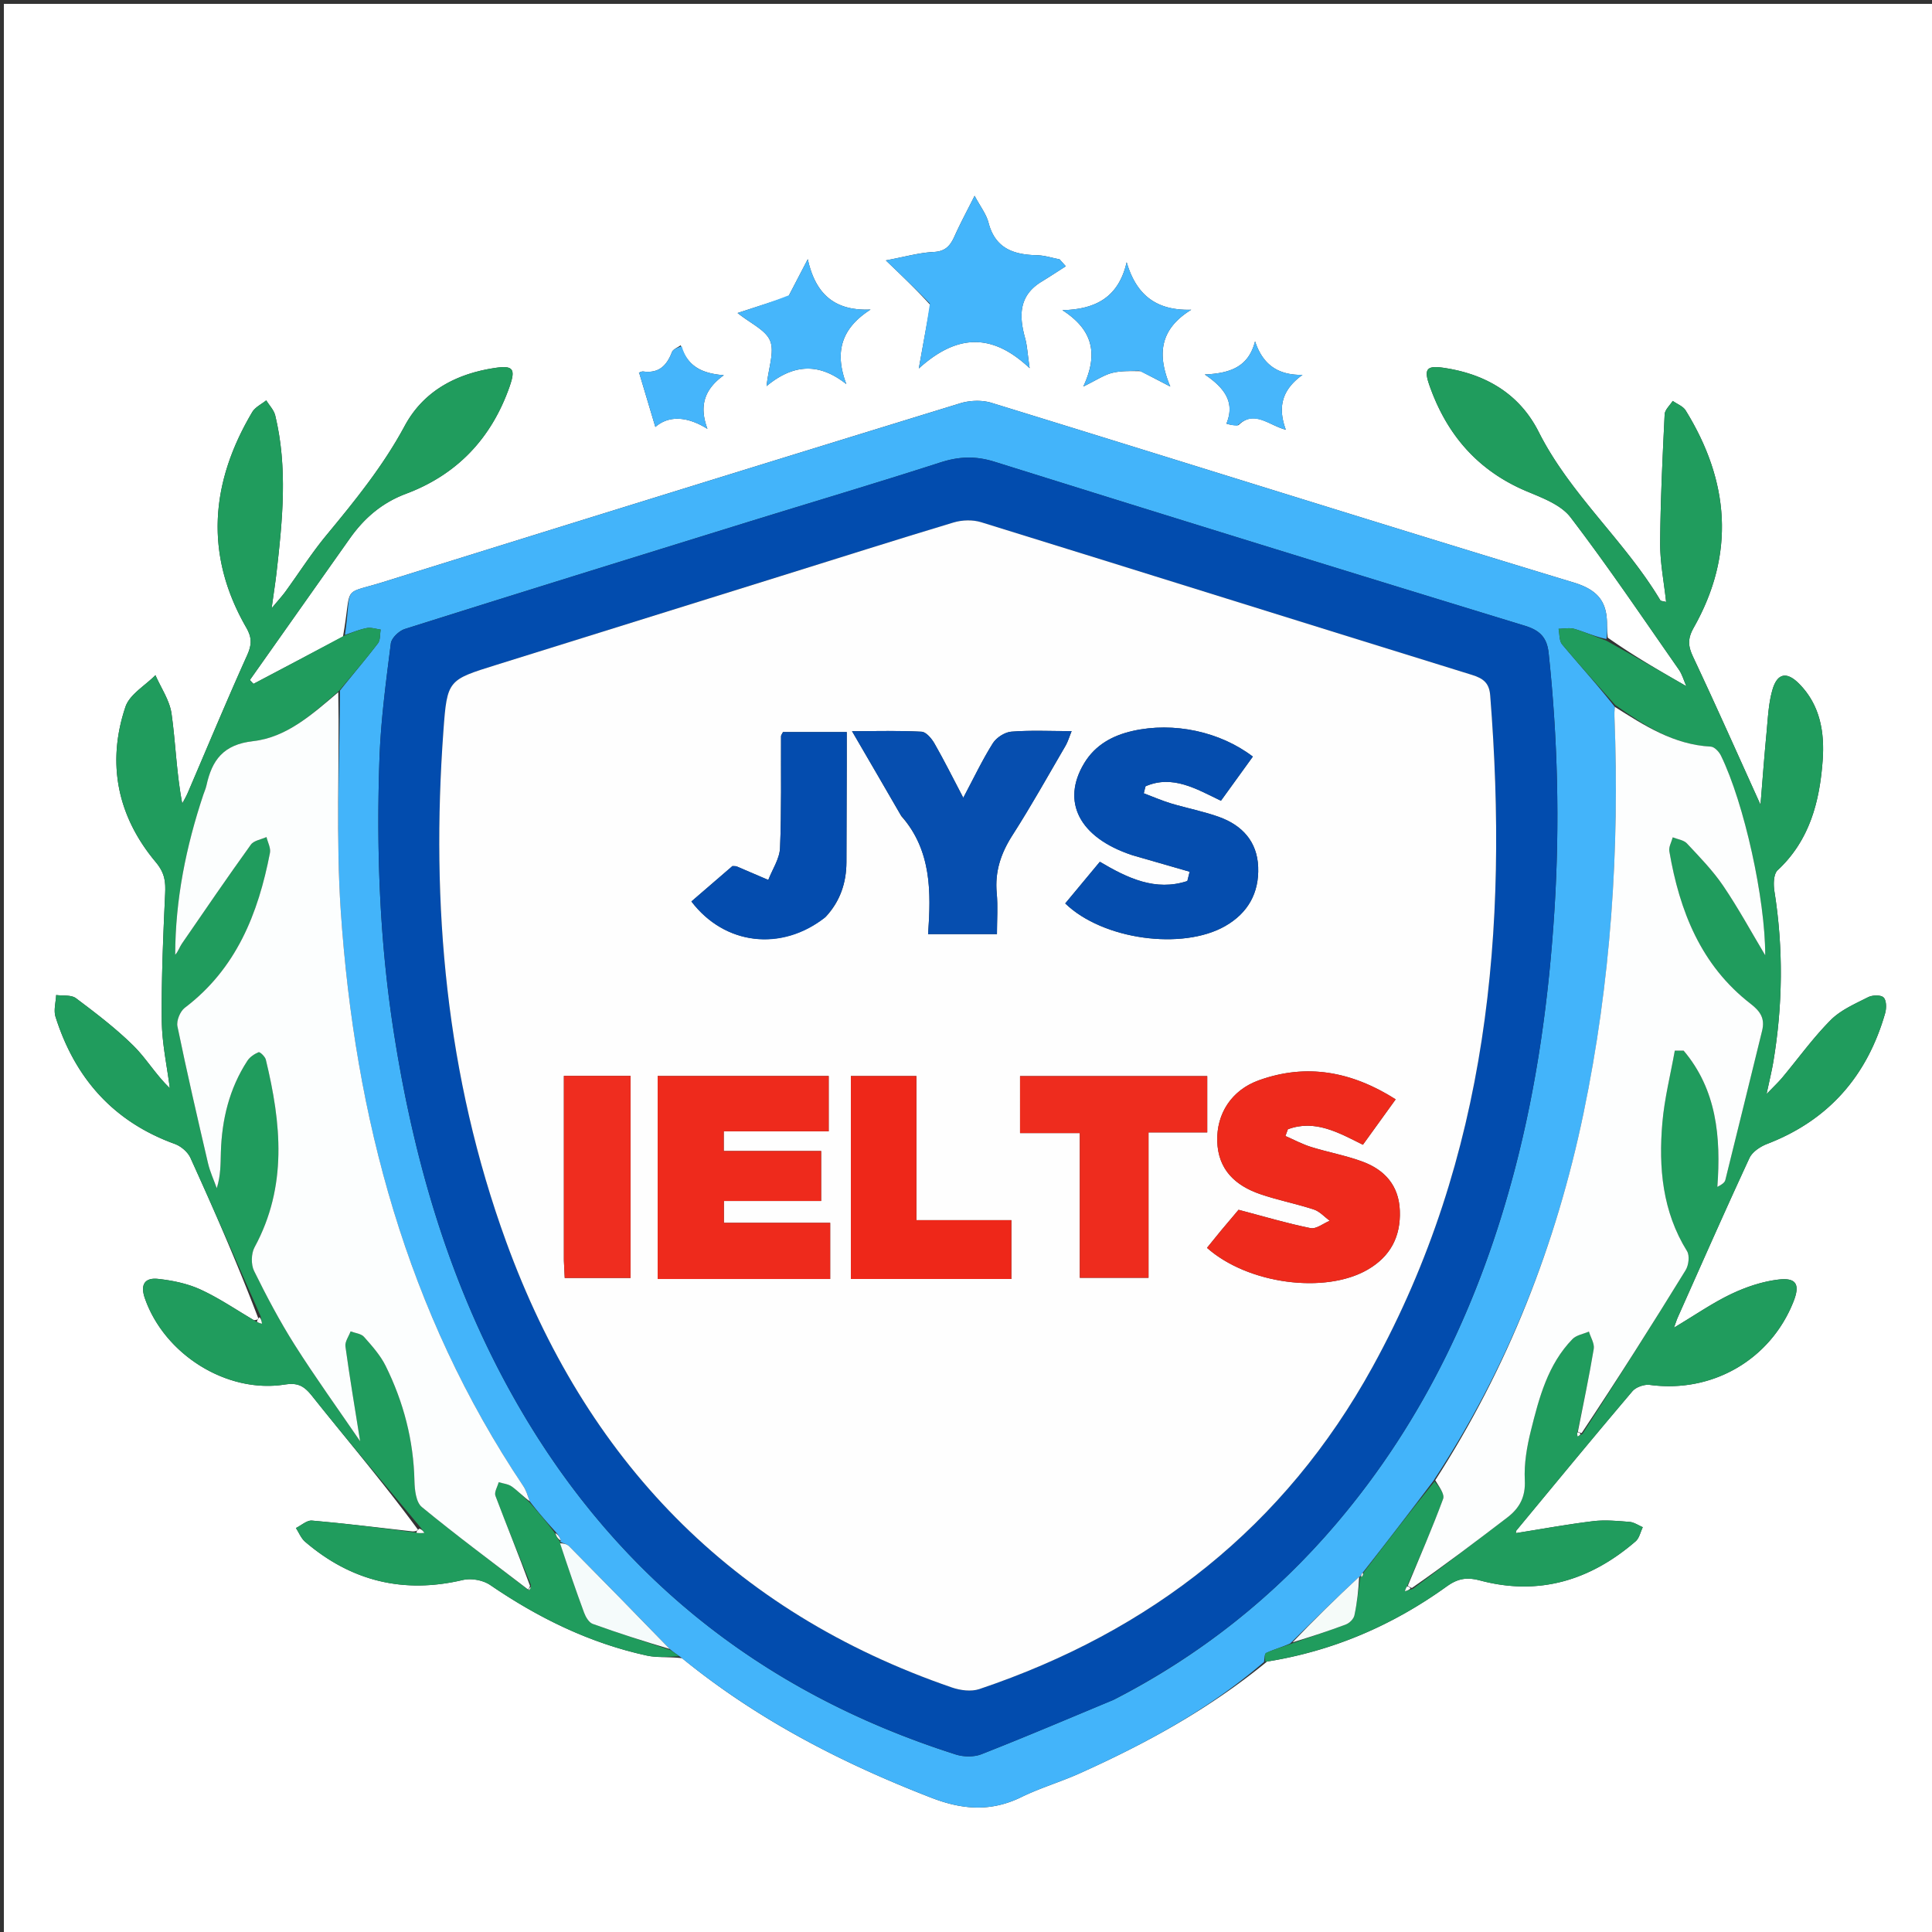 <?xml version="1.0" encoding="UTF-8"?>
<svg data-bbox="1 1 500 500" viewBox="0 0 500 500" xmlns="http://www.w3.org/2000/svg" data-type="ugc">
    <rect x="0" y="0" width="500" height="500" fill="#333333" stroke="none"/>
    <g>
        <path d="M294 501H1V1h500v500zM65.696 341.644c-4.588-2.68-9.011-5.72-13.818-7.92-3.374-1.546-7.227-2.341-10.945-2.746-3.4-.37-4.71 1.387-3.434 5.04 5.062 14.505 21.17 24.668 36.178 22.302 3.24-.51 4.915.232 6.991 2.84 9.2 11.559 18.77 22.821 27.511 34.74-.211.207-.423.414-1.377.43-8.684-.972-17.358-2.048-26.06-2.805-1.32-.115-2.766 1.247-4.154 1.926.78 1.2 1.334 2.663 2.377 3.557 11.91 10.212 25.462 13.52 40.822 9.892 2.166-.511 5.229.037 7.06 1.29 12.456 8.518 25.764 15.05 40.553 18.27 2.733.596 5.666.278 9.13.686 19.376 15.83 41.246 27.101 64.495 36.108 8.112 3.143 15.462 3.669 23.31-.169 4.908-2.399 10.223-3.951 15.213-6.2 17.007-7.66 33.308-16.521 48.363-28.87 17.079-2.71 32.538-9.384 46.504-19.449 2.862-2.062 5.21-2.453 8.614-1.544 15.208 4.062 28.57-.015 40.272-10.13.957-.828 1.25-2.422 1.85-3.66-1.138-.477-2.251-1.276-3.42-1.369-3.139-.248-6.346-.561-9.446-.185-6.697.813-13.344 2.04-19.964 3.09.02-.11-.03-.495.14-.7 9.962-12.036 19.893-24.1 30.003-36.012.919-1.083 3.082-1.838 4.518-1.644 16.122 2.177 31.22-6.491 37.174-21.567 1.73-4.38.778-6.25-3.882-5.697-4.173.496-8.394 1.915-12.212 3.73-4.85 2.307-9.317 5.424-14.839 8.723.542-1.488.709-2.05.945-2.579 6.153-13.793 12.232-27.62 18.582-41.321.742-1.6 2.81-2.974 4.571-3.652 15.93-6.128 25.888-17.588 30.55-33.814.368-1.282.366-3.321-.394-4.085-.699-.704-2.895-.644-4.004-.08-3.38 1.717-7.09 3.307-9.69 5.922-4.55 4.575-8.355 9.89-12.51 14.864-.998 1.196-2.148 2.266-4.091 4.296.803-3.788 1.358-6.001 1.734-8.245 2.47-14.728 2.644-29.464.3-44.24-.282-1.772-.242-4.45.826-5.444 8.298-7.722 10.878-17.758 11.658-28.374.533-7.248-.6-14.368-6.099-19.905-3.163-3.186-5.63-2.782-6.89 1.559-1.051 3.614-1.184 7.514-1.548 11.304-.591 6.157-1.039 12.327-1.545 18.46-5.886-12.986-11.513-25.685-17.434-38.246-1.329-2.82-1.481-4.696.171-7.62 10.772-19.063 9.202-37.875-2.108-56.18-.676-1.094-2.214-1.655-3.351-2.464-.725 1.157-2.026 2.285-2.084 3.474-.542 11.088-1.086 22.184-1.164 33.282-.035 5.013.98 10.034 1.542 15.267-.916-.242-1.374-.224-1.486-.413-9.216-15.447-23.3-27.336-31.494-43.592-4.989-9.897-13.813-15.027-24.685-16.598-4.364-.631-5.052.391-3.59 4.56 4.472 12.754 12.518 22.093 25.178 27.414 4.054 1.703 8.86 3.477 11.344 6.73 9.782 12.805 18.795 26.198 28.03 39.417.849 1.213 1.254 2.737 1.941 4.289-7.126-4.101-13.73-7.902-20.348-12.567-.066-1.164-.187-2.328-.19-3.492-.009-5.953-2.499-8.915-8.706-10.798-50.266-15.245-100.37-31.021-150.575-46.474-2.474-.762-5.606-.652-8.104.115a34365 34365 0 0 0-149.096 46.187c-11.322 3.536-8.195.408-10.652 14.22l-23.16 12.206-.933-.997c8.623-12.213 17.24-24.431 25.873-36.637 3.718-5.256 8.304-9.229 14.527-11.56 13.233-4.96 22.122-14.345 26.814-27.732 1.582-4.515.978-5.537-3.688-4.85-10.074 1.483-18.583 5.952-23.476 15.053-5.57 10.359-12.856 19.32-20.275 28.29-3.807 4.604-7.032 9.689-10.553 14.532-.809 1.112-1.751 2.127-3.588 4.336.57-4.126.972-6.655 1.263-9.196 1.552-13.581 2.933-27.174-.334-40.7-.34-1.408-1.531-2.611-2.327-3.91-1.227.998-2.862 1.755-3.62 3.031-10.839 18.276-12.406 36.923-1.55 55.767 1.53 2.657 1.441 4.485.212 7.21-5.315 11.785-10.27 23.734-15.371 35.615-.402.936-.933 1.816-1.404 2.722-1.505-7.874-1.698-15.629-2.772-23.259-.485-3.449-2.724-6.651-4.168-9.965-2.666 2.71-6.68 4.967-7.766 8.207-4.91 14.641-2.033 28.37 7.816 40.135 2.409 2.878 2.61 5.099 2.46 8.32-.509 10.934-.978 21.887-.867 32.827.059 5.806 1.346 11.599 2.078 17.397-3.655-3.502-6.098-7.722-9.448-11.021-4.558-4.488-9.705-8.41-14.838-12.259-1.227-.92-3.393-.586-5.127-.829-.082 1.89-.699 3.948-.163 5.643 5.017 15.861 14.969 27.147 30.872 32.901 1.597.578 3.352 2.073 4.043 3.592 6.175 13.592 12.127 27.286 17.572 41.56-.17.221-.338.443-1.163.437m175.066-262.73-2.975 16.451c9.774-8.836 18.861-9.355 28.685-.08-.567-3.888-.648-5.879-1.169-7.747-1.618-5.804-1.656-11.047 4.248-14.641 2.117-1.29 4.186-2.657 6.277-3.989l-1.592-1.789c-1.947-.372-3.888-1.021-5.842-1.064-6.036-.134-10.824-1.72-12.56-8.408-.578-2.232-2.137-4.21-3.605-6.977-1.978 3.951-3.704 7.135-5.177 10.432-1.093 2.445-2.323 3.96-5.42 4.108-3.78.181-7.516 1.276-12.374 2.18 4.34 4.152 7.82 7.48 11.504 11.525m54.454 17.148 7.658 3.979c-3.73-8.837-2.305-15.11 5.423-19.882-9.036.279-14.241-3.827-16.713-12.298-2.09 9.069-7.99 12.194-16.633 12.41 7.472 4.813 9.59 10.84 5.405 19.768 3.504-1.718 5.32-2.959 7.323-3.497 2.172-.583 4.519-.512 7.537-.48M204.024 76.74l-13.141 4.263c3.374 2.721 7.31 4.405 8.433 7.213 1.16 2.902-.416 6.897-.934 11.71 6.907-5.721 13.544-6.15 20.645-.522-3.126-8.31-1.29-14.458 6.276-19.295-9.084.399-14.23-3.78-16.25-13.038a3338 3338 0 0 1-5.03 9.67m116.506 33.286c4.052-4.036 7.762.007 12.24 1.192-2.251-6.115-.79-10.519 4.317-14.2-6.315.091-10.265-2.594-12.28-8.69-1.633 6.435-6.147 8.29-13.021 8.585 5.698 3.832 7.717 7.61 5.616 12.728.816.234 1.633.47 3.128.385M176.175 89.349c-.783.584-1.981 1.009-2.277 1.78-1.325 3.458-3.357 5.54-7.375 5.015-.69-.09-1.474.532-1.094.381l4.177 13.973c3.529-3.074 8.304-2.737 13.477.495-2.194-5.923-.825-10.248 4.24-13.885-5.297-.45-9.343-1.998-11.148-7.759" fill="#FFFFFF"/>
        <path d="M327.109 430.132c-14.253 12.232-30.554 21.093-47.561 28.754-4.99 2.248-10.305 3.8-15.212 6.2-7.85 3.837-15.199 3.31-23.311.168-23.249-9.007-45.12-20.277-64.958-36.458-1.155-.814-1.848-1.277-2.746-2.042a3743 3743 0 0 0-26.03-26.586c-.577-.582-1.558-.763-2.323-1.15.03-.017-.007.04.17-.305-.27-.95-.72-1.553-1.418-2.346-2.37-2.62-4.489-5.05-6.627-7.844-.556-1.548-.936-2.839-1.651-3.905-30.18-45.018-43.61-95.461-47.243-148.798-1.285-18.856-.303-37.868-.21-57.118 3.393-4.26 6.72-8.149 9.822-12.21.66-.864.492-2.358.706-3.562-1.204-.15-2.466-.601-3.6-.385-1.927.368-3.774 1.156-5.655 1.767 1.952-13.346-1.175-10.218 10.147-13.754 49.662-15.513 99.364-30.9 149.096-46.187 2.498-.767 5.63-.877 8.104-.115 50.204 15.453 100.31 31.229 150.575 46.474 6.207 1.883 8.697 4.845 8.707 10.798.002 1.164.123 2.328-.162 3.854-2.978-.652-5.559-1.817-8.25-2.615-1.265-.375-2.742-.043-4.123-.032.285 1.365.136 3.09.924 4.034 4.448 5.325 9.121 10.463 13.624 16.165-.094 1.165-.116 1.832-.09 2.496 1.369 34.534-.958 68.823-7.999 102.657-7.069 33.972-19.588 65.853-38.92 95.245-6.103 8.054-12.036 15.818-18.231 23.673-.388.418-.513.746-.645 1.038-.006-.034.064-.03-.273.03-6.104 5.685-11.872 11.312-17.839 17.247-2.222.996-4.3 1.565-6.225 2.464-.457.214-.396 1.536-.573 2.348m-38.776 9.716c22.224-11.394 41.486-26.674 57.594-45.639 22.701-26.727 37.228-57.765 46.09-91.534 5.798-22.09 8.863-44.594 10.286-67.387 1.383-22.164.836-44.232-1.517-66.292-.423-3.969-2.222-5.852-6.142-7.05-45.794-13.996-91.547-28.125-137.241-42.443-4.917-1.541-9.205-1.383-14.02.17-16.613 5.36-33.353 10.32-50.029 15.486-29.542 9.152-59.083 18.307-88.573 27.62-1.503.474-3.457 2.33-3.634 3.74-1.245 9.885-2.59 19.804-2.94 29.745-.832 23.643.032 47.227 3.671 70.676 5.01 32.281 13.867 63.279 29.592 92.102 25.808 47.31 64.667 78.715 115.87 95.014 2.034.647 4.714.698 6.663-.068 11.289-4.43 22.448-9.19 34.33-14.14" fill="#43B4FA"/>
        <path d="M417.998 182.434c-4.597-5.202-9.27-10.34-13.718-15.665-.788-.944-.64-2.67-.924-4.034 1.381-.011 2.858-.343 4.124.032 2.69.798 5.27 1.963 8.255 3.048 6.963 3.87 13.567 7.67 20.693 11.772-.687-1.552-1.092-3.076-1.94-4.29-9.236-13.218-18.25-26.611-28.03-39.416-2.485-3.253-7.291-5.027-11.345-6.73-12.66-5.32-20.706-14.66-25.178-27.414-1.462-4.169-.774-5.191 3.59-4.56 10.872 1.57 19.696 6.701 24.685 16.598 8.193 16.256 22.278 28.145 31.494 43.592.112.189.57.171 1.486.413-.562-5.233-1.577-10.254-1.542-15.267.078-11.098.622-22.194 1.164-33.282.058-1.19 1.36-2.317 2.084-3.474 1.137.81 2.675 1.37 3.351 2.464 11.31 18.305 12.88 37.117 2.108 56.18-1.652 2.924-1.5 4.8-.17 7.62 5.92 12.56 11.547 25.26 17.433 38.247.506-6.134.954-12.304 1.545-18.46.364-3.791.497-7.691 1.547-11.305 1.262-4.341 3.728-4.745 6.891-1.56 5.499 5.538 6.632 12.658 6.1 19.906-.781 10.616-3.36 20.652-11.66 28.374-1.067.993-1.107 3.672-.825 5.443 2.344 14.777 2.17 29.513-.3 44.241-.376 2.244-.931 4.457-1.734 8.245 1.943-2.03 3.093-3.1 4.092-4.296 4.154-4.973 7.958-10.289 12.509-14.864 2.6-2.615 6.31-4.205 9.69-5.922 1.11-.564 3.305-.624 4.004.08.76.764.762 2.803.394 4.085-4.662 16.226-14.62 27.686-30.55 33.814-1.761.678-3.83 2.052-4.571 3.652-6.35 13.701-12.43 27.528-18.582 41.321-.236.53-.403 1.09-.945 2.58 5.522-3.3 9.988-6.417 14.84-8.724 3.817-1.815 8.038-3.234 12.21-3.73 4.661-.554 5.613 1.318 3.883 5.697-5.953 15.076-21.052 23.744-37.174 21.567-1.436-.194-3.6.56-4.518 1.644-10.11 11.912-20.04 23.976-30.003 36.013-.17.204-.12.59-.14.7 6.62-1.05 13.267-2.278 19.964-3.091 3.1-.376 6.307-.063 9.446.185 1.169.093 2.282.892 3.42 1.369-.6 1.238-.893 2.832-1.85 3.66-11.702 10.115-25.064 14.192-40.272 10.13-3.405-.91-5.752-.518-8.614 1.544-13.966 10.065-29.425 16.74-46.905 19.507-.224-.753-.285-2.075.172-2.289 1.924-.9 4.003-1.468 6.615-2.435 5.08-1.812 9.6-3.267 14.034-4.947.92-.348 1.994-1.425 2.19-2.34.706-3.31 1.07-6.693 1.562-10.049 0 0-.07-.004.267.088.416-.334.496-.76.576-1.186 5.933-7.765 11.866-15.529 18.345-23.537 1.15 1.363 2.66 3.306 2.21 4.525-2.8 7.58-6.04 15-9.354 22.65-.327.54-.433.9-.538 1.26.564-.17 1.129-.342 2.027-.603 8.369-6.21 16.409-12.326 24.439-18.455 3.192-2.436 4.787-5.324 4.564-9.698-.216-4.234.535-8.638 1.57-12.79 2.128-8.525 4.369-17.125 10.762-23.709 1.012-1.043 2.82-1.314 4.26-1.941.449 1.498 1.48 3.093 1.25 4.479-1.19 7.166-2.704 14.278-4.234 21.646-.063.49.003.744.069.998.317-.163.635-.326 1.246-.658 9.126-14.219 18.01-28.237 26.704-42.372.783-1.275 1.075-3.755.36-4.907-6.396-10.297-7.381-21.627-6.39-33.212.536-6.275 2.113-12.461 3.22-18.687l2.29.006c8.512 10.074 9.687 22.283 8.722 35.257 1.187-.605 1.902-1.118 2.064-1.768 3.208-12.863 6.343-25.745 9.513-38.617.767-3.112-.329-4.96-2.97-7.001-12.863-9.945-18.386-24.005-21.032-39.475-.192-1.118.564-2.398.88-3.603 1.245.508 2.839.689 3.672 1.58 3.287 3.516 6.697 7.009 9.385 10.968 3.937 5.798 7.293 11.99 10.875 17.977.033-14.453-5.418-39.325-11.463-51.689-.484-.99-1.682-2.264-2.605-2.312-9.641-.503-17.257-5.5-24.77-10.793" fill="#209C5D"/>
        <path d="M173.526 427.057c.693.462 1.386.925 2.23 1.586-2.69.095-5.623.413-8.356-.182-14.789-3.221-28.097-9.753-40.553-18.272-1.831-1.252-4.894-1.8-7.06-1.289-15.36 3.628-28.913.32-40.822-9.892-1.043-.894-1.596-2.358-2.377-3.557 1.388-.679 2.835-2.04 4.153-1.926 8.703.757 17.377 1.833 26.693 3.07 1.216.216 1.801.168 2.387.119l-.945-1.364c-9.437-11.369-19.009-22.631-28.208-34.19-2.076-2.608-3.752-3.35-6.991-2.84-15.007 2.366-31.116-7.797-36.178-22.303-1.275-3.652.035-5.41 3.434-5.04 3.718.406 7.571 1.201 10.945 2.746 4.807 2.202 9.23 5.24 14.324 8.261.876.423 1.244.506 1.613.589l-.383-1.977c-6.018-13.663-11.97-27.357-18.145-40.949-.69-1.52-2.446-3.014-4.043-3.592-15.903-5.754-25.855-17.04-30.872-32.901-.536-1.695.081-3.753.163-5.643 1.734.243 3.9-.09 5.127.83 5.133 3.847 10.28 7.77 14.838 12.258 3.35 3.299 5.793 7.52 9.448 11.021-.732-5.798-2.019-11.591-2.078-17.397-.11-10.94.358-21.893.867-32.827.15-3.221-.051-5.442-2.46-8.32-9.85-11.764-12.725-25.494-7.816-40.135 1.087-3.24 5.1-5.497 7.766-8.207 1.444 3.314 3.683 6.516 4.168 9.965 1.074 7.63 1.267 15.385 2.772 23.259.471-.906 1.002-1.786 1.404-2.722 5.102-11.881 10.056-23.83 15.371-35.615 1.23-2.725 1.318-4.553-.213-7.21-10.855-18.844-9.288-37.491 1.552-55.767.757-1.276 2.392-2.033 3.62-3.03.795 1.298 1.985 2.501 2.326 3.91 3.267 13.525 1.886 27.118.334 40.699-.29 2.541-.692 5.07-1.263 9.196 1.837-2.21 2.78-3.224 3.588-4.336 3.52-4.843 6.746-9.928 10.553-14.531 7.42-8.97 14.706-17.932 20.275-28.291 4.893-9.1 13.402-13.57 23.476-15.053 4.666-.687 5.27.335 3.688 4.85-4.692 13.387-13.581 22.772-26.814 27.731-6.223 2.332-10.81 6.305-14.527 11.561-8.633 12.206-17.25 24.424-25.873 36.637l.932.997c7.72-4.069 15.44-8.137 23.413-12.439 2.134-.844 3.98-1.632 5.908-2 1.134-.216 2.396.234 3.6.385-.214 1.204-.047 2.698-.706 3.561-3.101 4.062-6.429 7.951-10.12 12.337-6.878 6.046-13.542 12.019-22.15 12.978-7.761.865-10.678 4.914-12.116 11.492-.176.807-.534 1.573-.797 2.361-4.481 13.42-7.258 27.143-7.286 41.436.799-.863 1.106-1.964 1.718-2.856 5.901-8.59 11.787-17.193 17.873-25.652.768-1.067 2.663-1.323 4.036-1.955.324 1.367 1.141 2.829.898 4.086-3.04 15.709-8.696 29.987-22.048 40.103-1.203.912-2.196 3.352-1.899 4.797 2.439 11.848 5.166 23.637 7.911 35.42.515 2.212 1.502 4.315 2.27 6.468 1.046-3.323.972-6.318 1.06-9.308.25-8.462 2.18-16.471 6.843-23.642.647-.995 1.823-1.791 2.932-2.247.324-.133 1.668 1.131 1.859 1.92 3.985 16.468 5.66 32.782-2.916 48.564-.885 1.629-.94 4.47-.124 6.129 3.225 6.552 6.656 13.045 10.563 19.21 5.321 8.392 11.148 16.465 16.886 24.862-1.365-8.593-2.714-16.552-3.806-24.545-.166-1.214.86-2.59 1.336-3.89 1.179.451 2.724.579 3.467 1.417 2.074 2.339 4.243 4.76 5.61 7.527 4.62 9.34 7.216 19.233 7.449 29.739.051 2.318.4 5.533 1.9 6.769 8.953 7.368 18.284 14.278 27.658 21.56.359-.205.548-.626.585-1.358-3.193-7.897-6.305-15.46-9.186-23.108-.351-.932.534-2.33.846-3.512 1.146.357 2.475.46 3.398 1.126 1.678 1.212 3.114 2.759 4.651 4.166 2.12 2.431 4.239 4.862 6.341 7.658.491 1.082 1 1.798 1.508 2.515 0 0 .036-.057.008.325 2.033 6.26 4.038 12.16 6.201 18 .41 1.108 1.249 2.528 2.223 2.88 6.661 2.402 13.411 4.558 20.133 6.794" fill="#209C5D"/>
        <path d="M240.659 78.556c-3.582-3.687-7.06-7.014-11.4-11.165 4.857-.905 8.593-2 12.374-2.181 3.096-.149 4.326-1.663 5.419-4.108 1.473-3.297 3.199-6.48 5.177-10.432 1.468 2.767 3.027 4.745 3.606 6.977 1.735 6.688 6.523 8.274 12.56 8.408 1.953.043 3.894.692 5.841 1.064l1.592 1.79c-2.091 1.33-4.16 2.699-6.277 3.988-5.904 3.594-5.866 8.837-4.248 14.641.521 1.868.602 3.86 1.169 7.747-9.824-9.275-18.911-8.756-28.685.08 1.226-6.779 2.1-11.614 2.872-16.81" fill="#44B5FB"/>
        <path d="M294.842 95.94c-2.644.091-4.991.02-7.163.603-2.004.538-3.82 1.779-7.323 3.497 4.185-8.928 2.067-14.955-5.405-19.768 8.642-.216 14.544-3.341 16.633-12.41 2.472 8.47 7.677 12.577 16.713 12.298-7.728 4.772-9.154 11.045-5.423 19.882-3.627-1.885-5.642-2.932-8.032-4.102" fill="#46B6FB"/>
        <path d="M204.205 76.403c1.473-2.827 2.765-5.318 4.847-9.332 2.02 9.258 7.167 13.437 16.25 13.038-7.565 4.837-9.4 10.985-6.275 19.295-7.101-5.628-13.738-5.2-20.645.521.518-4.812 2.093-8.807.934-11.71-1.122-2.807-5.059-4.49-8.433-7.212 5.592-1.814 9.366-3.038 13.322-4.6" fill="#46B6FB"/>
        <path d="M320.19 110.186c-1.156-.075-1.973-.31-2.79-.544 2.102-5.118.083-8.896-5.615-12.728 6.874-.294 11.388-2.15 13.02-8.585 2.016 6.096 5.966 8.781 12.281 8.69-5.107 3.681-6.568 8.085-4.318 14.2-4.477-1.185-8.187-5.228-12.578-1.033" fill="#47B6FB"/>
        <path d="M176.43 89.614c1.55 5.496 5.596 7.044 10.893 7.494-5.065 3.637-6.434 7.962-4.24 13.885-5.173-3.232-9.948-3.569-13.477-.495l-4.177-13.973c-.38.15.404-.472 1.094-.381 4.018.525 6.05-1.557 7.375-5.015.296-.771 1.494-1.196 2.532-1.515" fill="#45B5FB"/>
        <path d="M287.993 440c-11.542 4.798-22.701 9.558-33.99 13.988-1.949.766-4.63.715-6.662.068-51.204-16.299-90.063-47.704-115.871-95.014-15.725-28.823-24.582-59.82-29.592-92.102-3.639-23.45-4.503-47.033-3.671-70.676.35-9.941 1.695-19.86 2.94-29.745.177-1.41 2.13-3.266 3.634-3.74 29.49-9.313 59.031-18.468 88.573-27.62 16.676-5.165 33.416-10.126 50.03-15.486 4.814-1.553 9.102-1.711 14.019-.17 45.694 14.318 91.447 28.447 137.24 42.443 3.92 1.198 5.72 3.081 6.143 7.05 2.353 22.06 2.9 44.128 1.517 66.292-1.423 22.793-4.488 45.297-10.285 67.387-8.863 33.77-23.39 64.807-46.09 91.534-16.11 18.965-35.37 34.245-57.935 45.79M201.73 149.17c-24.42 7.633-48.837 15.275-73.26 22.895-12.53 3.909-12.755 3.874-13.712 17.05-3.28 45.14.649 89.456 16.245 132.264 20.52 56.327 58.155 95.687 115.365 115.348 2.18.749 4.998 1.11 7.098.403 44.386-14.946 79.002-42.044 101.73-83.33 29.959-54.42 35.253-113.273 30.465-173.848-.248-3.134-1.706-4.359-4.692-5.283-42.377-13.107-84.692-26.413-127.067-39.526-2.18-.674-4.93-.585-7.136.078-14.795 4.447-29.515 9.145-45.036 13.948" fill="#024CAE"/>
        <path d="M136.648 411.352c-9.204-7.063-18.535-13.973-27.488-21.341-1.5-1.236-1.849-4.45-1.9-6.77-.233-10.505-2.83-20.399-7.448-29.738-1.368-2.766-3.537-5.188-5.61-7.527-.744-.838-2.29-.966-3.468-1.418-.475 1.301-1.502 2.677-1.336 3.89 1.092 7.994 2.441 15.953 3.806 24.546-5.738-8.397-11.565-16.47-16.886-24.863-3.907-6.164-7.338-12.657-10.563-19.21-.817-1.659-.761-4.5.124-6.128 8.577-15.782 6.901-32.096 2.916-48.563-.191-.79-1.535-2.054-1.86-1.92-1.108.455-2.284 1.251-2.93 2.246-4.664 7.17-6.594 15.18-6.844 23.642-.088 2.99-.014 5.985-1.06 9.308-.768-2.153-1.755-4.256-2.27-6.468-2.745-11.783-5.472-23.572-7.91-35.42-.298-1.445.695-3.885 1.898-4.797 13.352-10.116 19.009-24.394 22.048-40.103.243-1.257-.574-2.72-.898-4.086-1.373.632-3.268.888-4.036 1.955-6.086 8.459-11.972 17.061-17.873 25.652-.612.892-.92 1.993-1.718 2.856.028-14.293 2.805-28.015 7.286-41.436.263-.788.621-1.554.797-2.361 1.438-6.578 4.355-10.627 12.116-11.492 8.608-.96 15.272-6.932 22.004-12.669.351 18.815-.631 37.827.654 56.683 3.634 53.337 17.063 103.78 47.243 148.798.715 1.066 1.095 2.357 1.65 3.905-1.517-1.045-2.953-2.592-4.631-3.804-.923-.666-2.252-.769-3.398-1.126-.312 1.182-1.197 2.58-.846 3.512 2.881 7.649 5.993 15.21 8.954 23.31-.229.652-.376.795-.523.937" fill="#FCFEFE"/>
        <path d="M408.357 370.505c1.4-7.131 2.914-14.243 4.104-21.41.23-1.385-.801-2.98-1.25-4.478-1.44.627-3.248.898-4.26 1.941-6.393 6.584-8.634 15.184-10.761 23.71-1.036 4.151-1.787 8.555-1.571 12.79.223 4.373-1.372 7.26-4.564 9.697-8.03 6.13-16.07 12.244-24.667 18.218-.72-.298-.88-.448-1.04-.598 3.094-7.473 6.333-14.891 9.133-22.472.45-1.219-1.06-3.162-2.04-4.815 18.786-29.148 31.305-61.03 38.374-95 7.041-33.835 9.368-68.124 8-102.658-.027-.664-.005-1.33.089-2.496 7.606 4.793 15.222 9.79 24.863 10.293.923.048 2.12 1.321 2.605 2.312 6.045 12.364 11.496 37.236 11.463 51.689-3.582-5.987-6.938-12.179-10.875-17.977-2.688-3.96-6.098-7.452-9.385-10.967-.833-.892-2.427-1.073-3.672-1.581-.316 1.205-1.072 2.485-.88 3.603 2.646 15.47 8.169 29.53 21.033 39.475 2.64 2.041 3.736 3.889 2.97 7-3.171 12.873-6.306 25.755-9.514 38.618-.162.65-.877 1.163-2.064 1.768.965-12.974-.21-25.183-8.723-35.257l-2.288-.006c-1.108 6.226-2.685 12.412-3.222 18.687-.99 11.585-.005 22.915 6.39 33.212.716 1.152.424 3.632-.36 4.907-8.693 14.135-17.577 28.153-26.917 42.175-.663-.145-.817-.263-.971-.38" fill="#FDFEFE"/>
        <path d="M173.321 426.754c-6.517-1.933-13.267-4.089-19.928-6.491-.974-.352-1.813-1.772-2.223-2.88-2.163-5.84-4.168-11.74-6.23-17.982.793.004 1.774.185 2.35.767 8.64 8.73 17.228 17.513 26.031 26.586" fill="#F5FBFB"/>
        <path d="M351.746 408.072c-.156 3.297-.519 6.68-1.226 9.99-.195.915-1.27 1.992-2.189 2.34-4.435 1.68-8.954 3.135-13.834 4.64 5.377-5.657 11.145-11.284 17.25-16.97" fill="#F5FBF9"/>
        <path d="M145.139 398.713c-.686-.372-1.195-1.088-1.436-1.981.716.428 1.165 1.032 1.436 1.981" fill="#F5FBFB"/>
        <path d="M352.664 407.005c.182.336.102.762-.308 1.131-.205-.385-.08-.713.308-1.13" fill="#F5FBF9"/>
        <path d="M365.055 411.063c-.337.408-.902.58-1.466.75.105-.36.21-.72.538-1.26.381-.028.54.122.928.51" fill="#FDFEFE"/>
        <path d="M409.034 371.054c-.103.36-.42.523-.738.686a2.3 2.3 0 0 1-.069-.998c.284-.12.438-.002.807.312" fill="#FDFEFE"/>
        <path d="M67.145 340.902c.415.353.542 1.012.67 1.671-.369-.083-.737-.166-1.285-.475-.01-.448.16-.67.615-1.196" fill="#FFFFFF"/>
        <path d="M108.527 395.625c.664.18.979.634 1.294 1.089-.586.049-1.17.097-2.016-.024-.049-.376.163-.583.722-1.065" fill="#FFFFFF"/>
        <path d="M137.322 410.724c.044.22-.145.642-.504.846-.023-.36.124-.503.504-.846" fill="#FCFEFE"/>
        <path d="M202.117 149.075c15.133-4.71 29.853-9.408 44.648-13.855 2.206-.663 4.956-.752 7.136-.078 42.375 13.113 84.69 26.419 127.067 39.526 2.986.924 4.444 2.149 4.692 5.283 4.788 60.575-.506 119.429-30.464 173.847-22.73 41.287-57.345 68.385-101.731 83.331-2.1.707-4.918.346-7.098-.403-57.21-19.661-94.845-59.021-115.365-115.348-15.596-42.808-19.525-87.123-16.245-132.265.957-13.175 1.183-13.14 13.711-17.049 24.424-7.62 48.84-15.262 73.649-22.989M182.51 331.006h32.34v-14.538h-27.511v-5.655h25.171v-12.93h-25.205v-5.102h27.158v-14.315h-44.261v52.54zM293.185 221.37l14.699 4.233-.605 2.406c-8.222 2.722-15.468-.732-22.637-4.983l-8.96 10.782c9.686 9.4 30.343 12.19 41.41 5.85 5.897-3.378 8.78-8.576 8.521-15.282-.254-6.587-4.139-10.784-10.088-12.938-4.043-1.464-8.322-2.262-12.45-3.507-2.403-.724-4.716-1.744-7.07-2.63l.455-1.806c7.001-3.056 13.161.683 19.517 3.74l8.255-11.423c-8.48-6.478-20.482-9.047-31.097-6.645-5.177 1.172-9.662 3.594-12.529 8.329-6.015 9.937-1.35 19.256 12.579 23.874m22.833 97.08-3.646 4.492c10.613 9.415 30.592 11.994 41.556 5.651 5.883-3.404 8.606-8.532 8.343-15.301-.251-6.472-3.902-10.524-9.616-12.649-4.331-1.61-8.947-2.436-13.371-3.817-2.278-.71-4.417-1.87-6.619-2.826l.633-1.741c7.02-2.613 13.11.85 19.42 4.001l8.478-11.749c-11.303-7.182-22.97-9.398-35.383-4.937-7.14 2.565-10.991 8.7-10.785 15.776.215 7.376 4.687 11.485 11.136 13.698 4.541 1.559 9.3 2.477 13.865 3.976 1.524.5 2.749 1.914 4.11 2.91-1.667.684-3.504 2.202-4.973 1.904-6.05-1.223-11.988-2.998-18.627-4.743-.863 1.025-2.462 2.928-4.52 5.354m-82.735-107.192c7.838 8.815 7.68 19.633 6.903 30.495h17.824c0-3.714.257-7.198-.059-10.63-.51-5.56 1.074-10.29 4.064-14.958 4.836-7.553 9.213-15.401 13.738-23.152.609-1.044.946-2.247 1.582-3.797-5.651 0-10.654-.258-15.603.141-1.704.137-3.868 1.54-4.794 3.012-2.715 4.318-4.914 8.961-7.643 14.094-2.64-5.027-4.922-9.61-7.458-14.045-.731-1.28-2.15-2.98-3.335-3.046-5.708-.318-11.444-.143-18.004-.143 4.469 7.673 8.46 14.526 12.785 22.03m30.702 75.243v6.738h15.467v37.449h17.78v-37.62h15.198v-14.58h-48.445zM235.503 331h26.234v-15.22h-24.576v-37.306h-16.956V331zm-21.762-93.769c3.7-3.972 5.29-8.748 5.317-14.095.044-8.483.056-16.967.077-25.45.007-2.741 0-5.483 0-8.232h-16.493c-.25.51-.508.793-.51 1.078-.053 9.645.15 19.3-.26 28.93-.118 2.794-1.977 5.515-3.039 8.27-2.716-1.17-5.428-2.346-8.153-3.495-.272-.115-.615-.06-1.126-.1l-10.62 9.16c8.6 11.304 23.271 13.037 34.807 3.934m-67.807 89.15.221 4.354h17.026v-52.291h-17.247z" fill="#FEFEFE"/>
        <path d="M182.013 331.006h-11.811v-52.54h44.261v14.315h-27.158v5.103h25.205v12.93h-25.17v5.654h27.51v14.538z" fill="#EE2A1C"/>
        <path d="M292.807 221.25c-13.551-4.5-18.216-13.818-12.2-23.755 2.866-4.735 7.351-7.157 12.528-8.329 10.615-2.402 22.617.167 31.097 6.645l-8.255 11.423c-6.356-3.057-12.516-6.797-19.517-3.74l-.454 1.805c2.353.887 4.666 1.907 7.069 2.631 4.128 1.245 8.407 2.043 12.45 3.507 5.95 2.154 9.834 6.35 10.088 12.938.26 6.706-2.624 11.904-8.522 15.283-11.066 6.34-31.723 3.55-41.41-5.85l8.961-10.783c7.169 4.251 14.415 7.705 22.637 4.983l.605-2.406c-4.9-1.411-9.8-2.822-15.077-4.351" fill="#054DAE"/>
        <path d="M316.248 318.186c1.829-2.164 3.428-4.067 4.29-5.092 6.64 1.745 12.578 3.52 18.628 4.743 1.47.298 3.306-1.22 4.973-1.903-1.361-.997-2.586-2.41-4.11-2.911-4.565-1.5-9.324-2.417-13.865-3.976-6.45-2.213-10.92-6.322-11.136-13.698-.206-7.076 3.646-13.21 10.785-15.776 12.414-4.461 24.08-2.245 35.383 4.937l-8.478 11.75c-6.31-3.152-12.4-6.615-19.42-4.002l-.633 1.74c2.202.957 4.34 2.117 6.619 2.827 4.424 1.381 9.04 2.207 13.37 3.817 5.715 2.125 9.366 6.177 9.617 12.649.263 6.769-2.46 11.897-8.343 15.301-10.964 6.343-30.943 3.764-41.556-5.65a1027 1027 0 0 1 3.876-4.756" fill="#EE2A1C"/>
        <path d="M233.117 210.93a10736 10736 0 0 0-12.618-21.703c6.56 0 12.296-.175 18.004.143 1.185.066 2.604 1.767 3.335 3.046 2.536 4.436 4.817 9.018 7.458 14.045 2.73-5.133 4.928-9.776 7.643-14.094.926-1.472 3.09-2.875 4.794-3.012 4.95-.4 9.952-.141 15.603-.141-.636 1.55-.973 2.753-1.582 3.797-4.525 7.75-8.902 15.599-13.738 23.152-2.99 4.669-4.575 9.398-4.064 14.958.316 3.432.059 6.916.059 10.63h-17.824c.776-10.862.935-21.68-7.07-30.82" fill="#064EAF"/>
        <path d="M263.986 286.018v-7.53h48.445v14.578h-15.198v37.62h-17.78v-37.448h-15.467z" fill="#EE2C1E"/>
        <path d="M235.004 331h-14.8v-52.526h16.957v37.306h24.576V331z" fill="#EE2719"/>
        <path d="M213.48 237.486c-11.275 8.848-25.947 7.115-34.546-4.19l10.62-9.16c.51.04.854-.014 1.126.1 2.725 1.15 5.437 2.327 8.153 3.496 1.062-2.755 2.921-5.476 3.04-8.27.409-9.63.206-19.285.26-28.93.001-.285.26-.568.509-1.078h16.494c0 2.75.006 5.49-.001 8.232-.021 8.483-.033 16.967-.077 25.45-.027 5.347-1.618 10.123-5.577 14.35" fill="#044CAE"/>
        <path d="M145.934 325.89v-47.446h17.247v52.29h-17.026a345 345 0 0 1-.221-4.843" fill="#EF2D1F"/>
    </g>
</svg>
